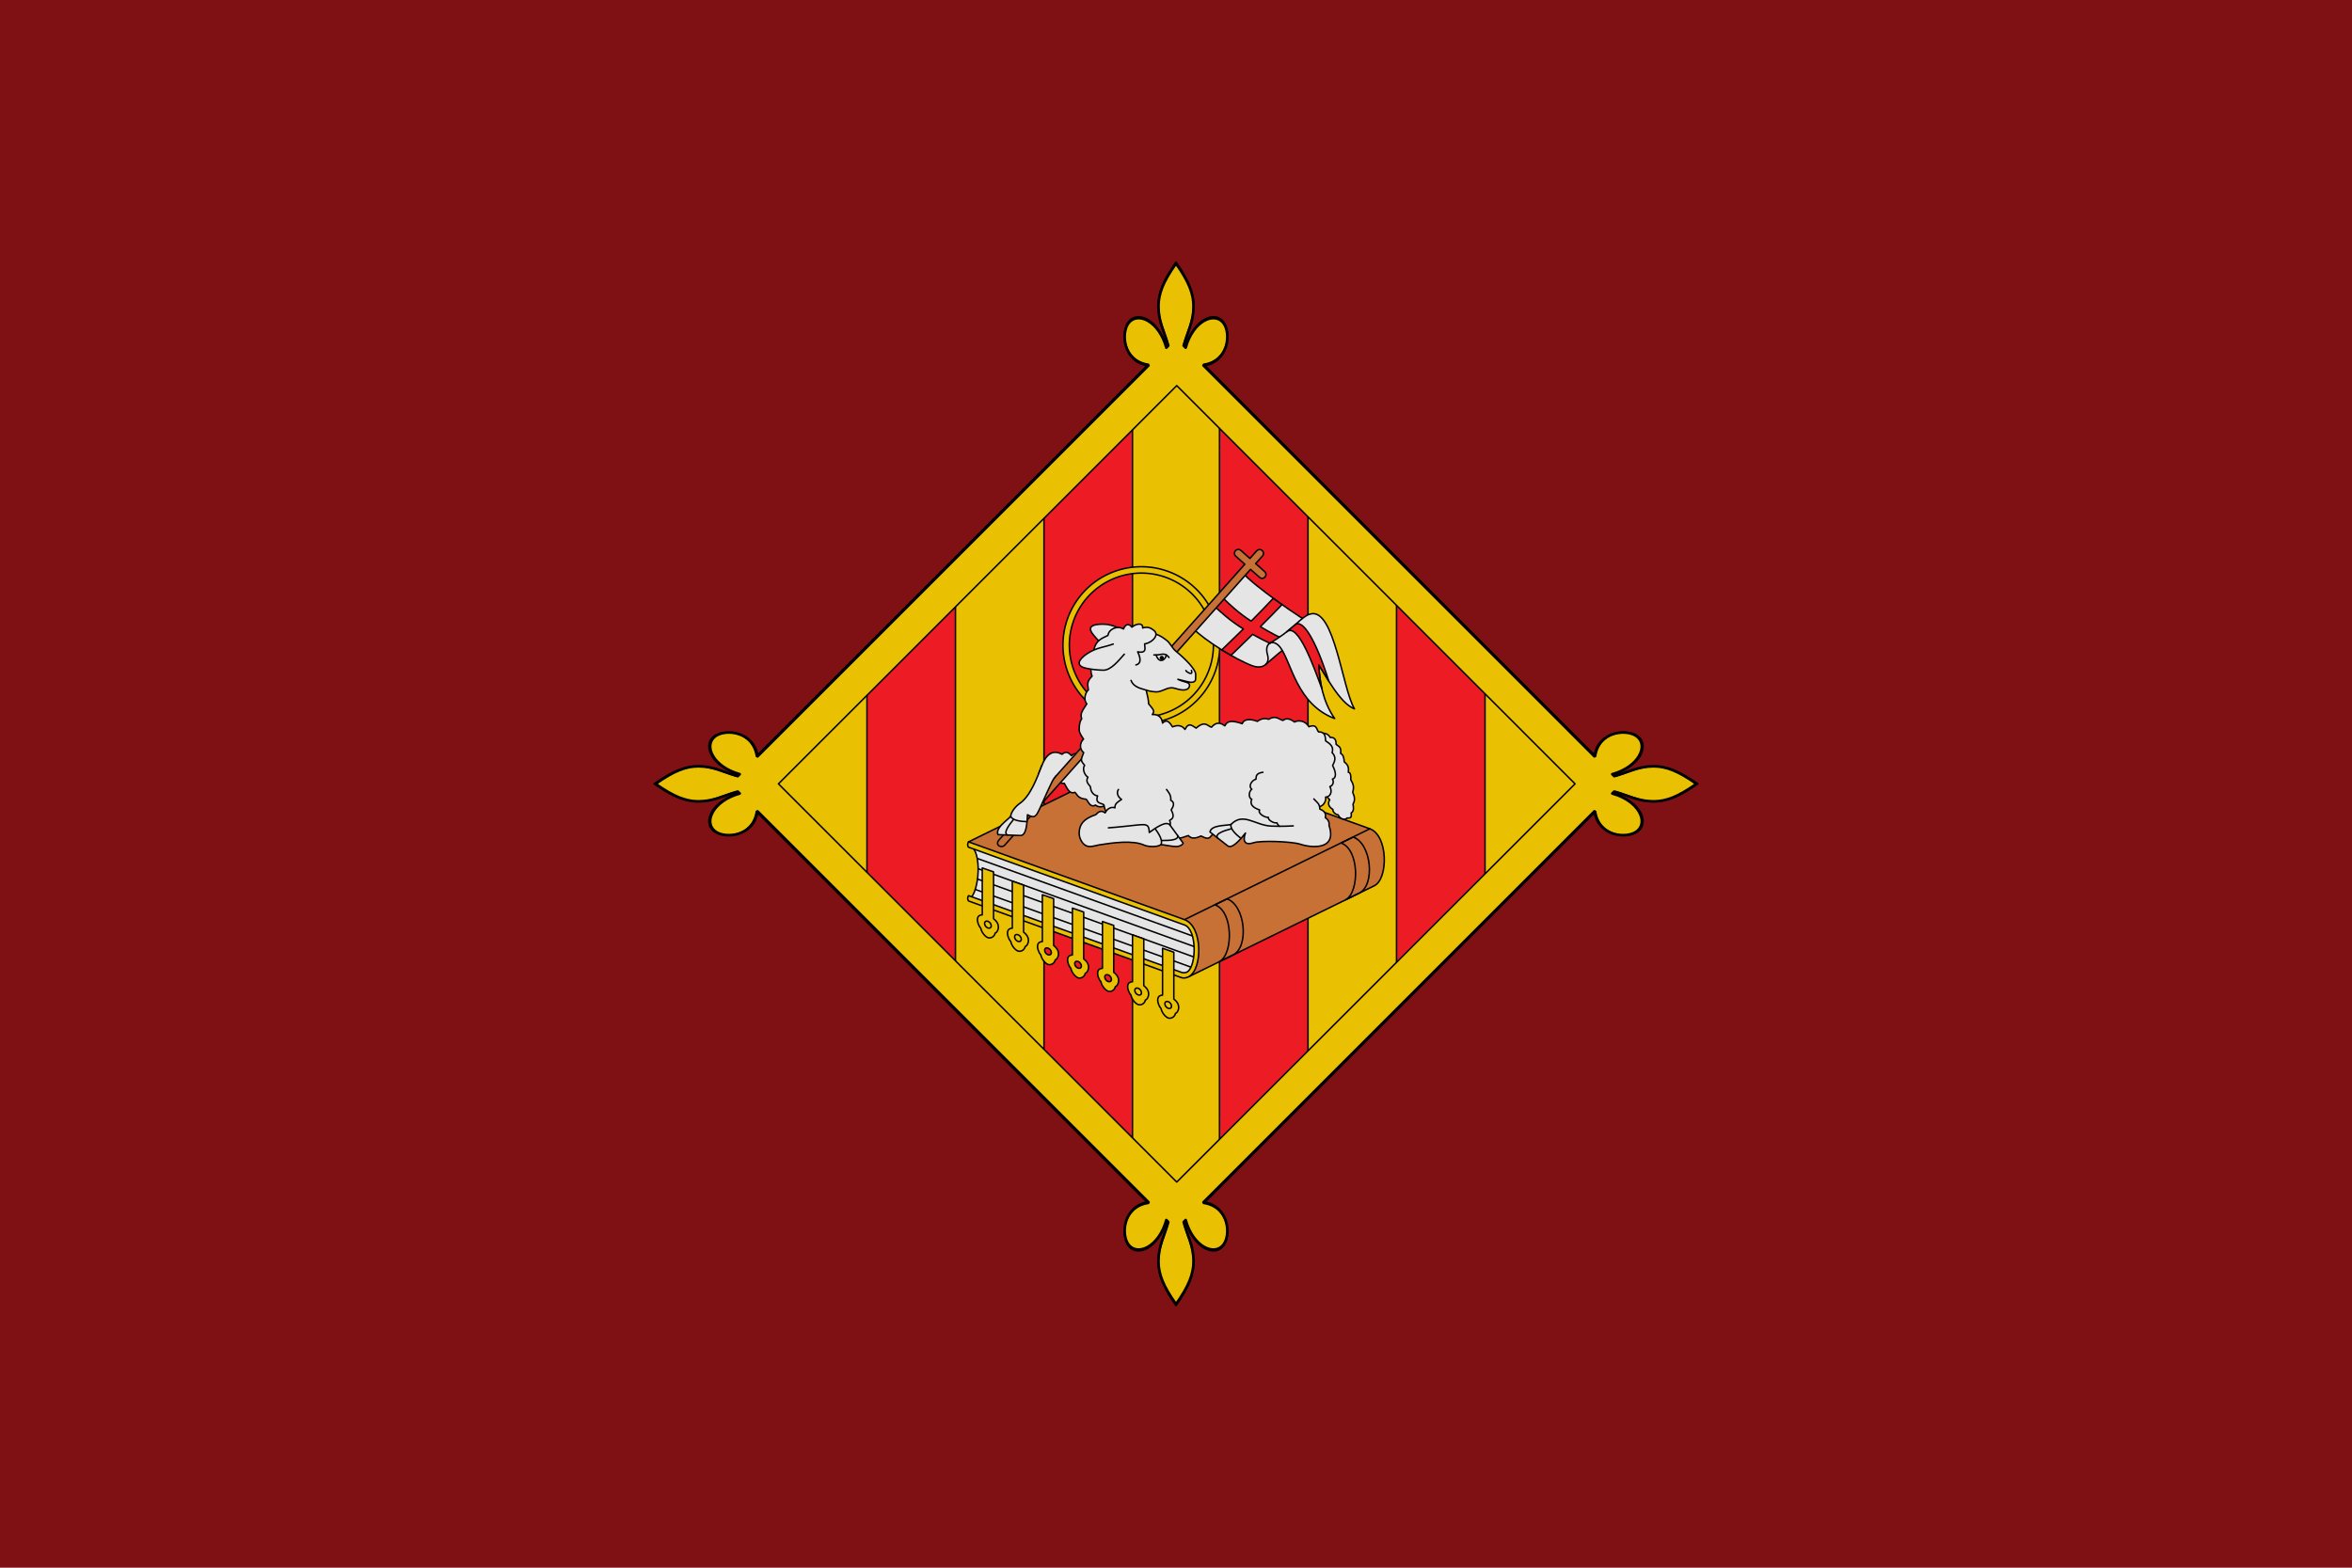 <?xml version="1.0" encoding="utf-8"?><!DOCTYPE svg PUBLIC "-//W3C//DTD SVG 1.1//EN" "http://www.w3.org/Graphics/SVG/1.1/DTD/svg11.dtd"><svg viewBox="0 0 750 500" xmlns="http://www.w3.org/2000/svg"><path d="m0 0v500h750v-500z" fill="#7f1115"/><g stroke="#000" stroke-linecap="round" stroke-linejoin="round"><path d="m232.381 250 142.619 142.619 142.619-142.619-142.619-142.619z" fill="#eac102" stroke-width=".476"/><path d="m276.452 283.333v-66.667l28.225-28.571v123.809z" fill="#ed1c24" stroke-width=".476"/><path d="m361.126 369.047v-238.095l-28.224 28.571v180.952z" fill="#ed1c24" stroke-width=".476"/><path d="m388.874 369.047v-238.095l28.225 28.571v180.952z" fill="#ed1c24" stroke-width=".476"/><path d="m473.548 283.333v-66.667l-28.224-28.571v123.809z" fill="#ed1c24" stroke-width=".476"/><path d="m375 83.572c-4.154 5.843-5.611 9.738-5.61 13.72 0 4.965 1.923 8.152 3.14 12.559l-.625.625c-2.37-8.504-9.099-11.604-12.039-7.917-2.555 3.204-1.76 12.394 6.339 13.616l-125.03 125.03c-1.222-8.099-10.412-8.894-13.616-6.339-3.687 2.94-.587 9.669 7.917 12.039l-.64.64c-4.4-1.216-7.584-3.152-12.545-3.155-3.982-.002-7.877 1.456-13.72 5.61 5.843 4.154 9.738 5.611 13.72 5.61 4.965-.001 8.152-1.923 12.559-3.14l.625.625c-8.504 2.37-11.604 9.099-7.917 12.039 3.204 2.555 12.394 1.76 13.616-6.339l125.03 125.03c-8.099 1.222-8.894 10.412-6.339 13.616 2.94 3.687 9.669.587 12.039-7.917l.625.625c-1.216 4.408-3.139 7.594-3.14 12.559 0 3.982 1.456 7.877 5.61 13.72 4.154-5.843 5.612-9.738 5.61-13.72 0-4.96-1.938-8.144-3.155-12.545l.64-.64c2.37 8.504 9.099 11.604 12.039 7.917 2.555-3.204 1.76-12.394-6.339-13.616l125.029-125.03c1.222 8.099 10.412 8.894 13.616 6.339 3.687-2.94.587-9.669-7.917-12.039l.625-.625c4.407 1.216 7.594 3.139 12.559 3.14 3.982.001 7.877-1.456 13.72-5.61-5.843-4.154-9.738-5.612-13.72-5.61-4.96.003-8.144 1.938-12.545 3.155l-.64-.64c8.503-2.37 11.604-9.099 7.917-12.039-3.204-2.555-12.394-1.76-13.616 6.339l-125.03-125.03c8.099-1.222 8.894-10.412 6.339-13.616-2.94-3.687-9.669-.587-12.039 7.917l-.64-.64c1.216-4.4 3.152-7.584 3.155-12.545 0-3.982-1.456-7.877-5.61-13.72zm.238 39.42 127.009 127.009-127.009 127.009-127.009-127.009z" fill="#eac102" fill-rule="evenodd" stroke-width=".476"/><path d="m309.285 269.601c3.994 1.957 2.978 14.789 0 17.043l68.493 24.696 3.006-2.801.854-4.605-.417-5.421-2.116-3.708z" fill="#e5e5e5" stroke-width=".476"/><path d="m379.125 311.478 59.107-28.973c4.5-2.206 4.446-16.057-1.423-18.172l-68.846-24.809-59.111 28.981 1.398 1.391 68.608 24.796 2.381 3.841.281 7.212z" fill="#c87137" stroke-width=".476"/><path d="m377.699 293.313 59.111-28.981" fill="none" stroke-width=".476"/><path d="m393.178 304.582c5.169-2.527 3.97-15.784-1.899-17.899l-3.852 1.896c5.869 2.115 5.851 15.658 1.476 18.093z" fill="none" stroke-width=".476"/><path d="m433.41 284.868c5.17-2.527 3.97-15.784-1.899-17.899l-3.852 1.896c5.869 2.115 5.852 15.658 1.477 18.093z" fill="none" stroke-width=".476"/><path d="m311.682 273.81 68.847 24.808" fill="none" stroke-width=".476"/><path d="m311.982 277.104 68.847 24.808" fill="none" stroke-width=".476"/><path d="m311.798 280.397 68.847 24.808" fill="none" stroke-width=".476"/><path d="m311.028 283.69 68.847 24.808" fill="none" stroke-width=".476"/><path d="m308.852 285.662 67.948 24.48c.61.22 1.397.116 1.863-.204 2.909-2.001 3.063-13.476-.955-14.924l-68.855-24.806c-.212-.168-.28-.472-.28-.865 0-.315.123-.635.28-.837l68.847 24.808c5.869 2.115 5.8 15.729 1.425 18.165-.7.39-1.581.621-2.478.298l-67.794-24.411c-.21-.33-.288-.541-.28-.891.007-.296.113-.561.28-.811z" fill="#eac102" stroke-width=".476"/><path d="m316.087 295.278c0 .589-.477.899-1.065.694s-1.065-.849-1.065-1.438c0-.589.477-.899 1.065-.694s1.065.849 1.065 1.438zm-2.863-18.454v14.946c-1.269.088-1.547.809-1.547 1.62 0 .678.399 1.945 1.064 2.628.142 1.103 1.294 2.692 2.289 3.04.995.347 2.147-.438 2.289-1.442.665-.219 1.048-1.213 1.048-1.891 0-.811-.278-1.726-1.547-2.7v-14.946z" fill="#eac102" stroke-width=".476"/><path d="m373.575 320.898c0 .589-.477.899-1.065.694s-1.065-.849-1.065-1.438.477-.899 1.065-.694 1.065.849 1.065 1.438zm-2.863-18.454v14.946c-1.269.088-1.547.809-1.547 1.62 0 .678.399 1.945 1.064 2.628.142 1.103 1.294 2.692 2.289 3.04.995.347 2.147-.438 2.289-1.442.665-.219 1.048-1.213 1.048-1.891 0-.811-.278-1.726-1.547-2.7v-14.946z" fill="#eac102" stroke-width=".476"/><path d="m363.994 316.628c0 .589-.477.899-1.065.694s-1.065-.849-1.065-1.438c0-.589.477-.899 1.065-.694s1.065.849 1.065 1.438zm-2.863-18.454v14.946c-1.269.088-1.547.809-1.547 1.62 0 .678.399 1.945 1.064 2.628.142 1.103 1.294 2.693 2.289 3.04.995.347 2.147-.438 2.289-1.442.665-.219 1.048-1.213 1.048-1.891 0-.811-.278-1.726-1.547-2.7v-14.946z" fill="#eac102" stroke-width=".476"/><path d="m354.412 312.358c0 .589-.477.899-1.065.694s-1.065-.849-1.065-1.438.477-.899 1.065-.694c.588.205 1.065.849 1.065 1.438zm-2.863-18.454v14.946c-1.269.088-1.547.809-1.547 1.62 0 .678.399 1.945 1.064 2.628.142 1.103 1.294 2.692 2.289 3.04.995.348 2.147-.438 2.289-1.442.665-.219 1.048-1.213 1.048-1.891 0-.811-.278-1.726-1.547-2.7v-14.946z" fill="#eac102" stroke-width=".476"/><path d="m344.831 308.088c0 .589-.477.899-1.065.694s-1.065-.849-1.065-1.438.477-.899 1.065-.694c.588.205 1.065.849 1.065 1.438zm-2.863-18.454v14.946c-1.269.088-1.547.809-1.547 1.62 0 .678.399 1.945 1.064 2.628.142 1.103 1.294 2.693 2.289 3.04.995.347 2.147-.438 2.289-1.442.665-.219 1.048-1.213 1.048-1.891 0-.811-.278-1.726-1.547-2.7v-14.946z" fill="#eac102" stroke-width=".476"/><path d="m335.25 303.818c0 .589-.477.899-1.065.694s-1.065-.849-1.065-1.438.477-.899 1.065-.694 1.065.849 1.065 1.438zm-2.863-18.454v14.946c-1.269.088-1.547.809-1.547 1.62 0 .678.399 1.945 1.064 2.628.142 1.103 1.294 2.692 2.289 3.04s2.147-.438 2.289-1.442c.665-.219 1.048-1.213 1.048-1.891 0-.811-.278-1.726-1.547-2.7v-14.946z" fill="#eac102" stroke-width=".476"/><path d="m325.668 299.548c0 .589-.477.899-1.065.694s-1.065-.849-1.065-1.438c0-.589.477-.899 1.065-.694s1.065.849 1.065 1.438zm-2.863-18.502v14.994c-1.269.088-1.547.809-1.547 1.62 0 .678.399 1.945 1.064 2.628.142 1.103 1.294 2.692 2.289 3.04.995.347 2.147-.438 2.289-1.442.665-.219 1.048-1.213 1.048-1.891 0-.811-.278-1.726-1.547-2.7v-14.994z" fill="#eac102" stroke-width=".476"/><path d="m386.933 205.756a22.973 22.974 0 0 1 -45.947 0 22.973 22.974 0 1 1 45.947 0zm2.032 0a25.005 25.005 0 0 1 -50.01 0 25.005 25.005 0 1 1 50.01 0z" fill="#eac102" fill-rule="evenodd" stroke-width=".476"/><path d="m396.388 182.787c3.048 3.756 19.033 14.966 22.846 16.764-5.555 3.795-11.067 8.383-15.678 12.414-.986.862-2.523 1.011-4.277.354-5.37-2.013-15.221-8.13-18.802-11.866z" fill="#e5e5e5" stroke-width=".476"/><path d="m389.817 190.554-2.581 2.776c2.052 1.929 5.337 4.899 9.245 7.263-2.166 2.143-4.491 4.386-6.879 6.681.974.604 1.957 1.19 2.93 1.743 2.4-2.3 4.723-4.544 6.908-6.696 1.973 1.111 3.852 2.089 5.464 2.827.887-.518 3.493-1.15 5.157-1.04-1.586-.537-4.731-2.187-8.167-4.232 2.478-2.473 4.79-4.814 6.906-7.036-.937-.662-1.865-1.325-2.791-2.003-2.137 2.278-4.485 4.713-7.029 7.267-3.854-2.441-7.149-5.521-9.163-7.549z" fill="#ed1c24" stroke-width=".476"/><path d="m431.905 226.077c-3.854-6.469-6.421-32.052-13.91-30.279-.578.137-.967.297-1.23.452-2.962 1.744-5.1 5.007-11.86 8.897.89-.517 2.227-.147 3.357 1.35 3.602 4.769 5.165 18.088 17.335 22.671-3.777-5.368-4.837-11.883-5.075-17.098 2.077 3.019 6.647 12.197 11.383 14.007z" fill="#e5e5e5" stroke-width=".476"/><path d="m403.556 211.965c.755-.665 1.034-1.785.614-3.192-.552-1.85-.109-3.136.735-3.626" fill="none" stroke-width=".476"/><path d="m413.005 199.249c-.825.653-1.663 1.451-2.705 2.271 3.651-3.137 8.684 11.34 11.197 18.052-.596-2.613-.865-5.183-.97-7.497.765 1.112 1.866 3.053 3.191 5.16-4.154-13.205-8.317-19.882-10.712-17.986z" fill="#ed1c24" fill-rule="evenodd" stroke-width=".476"/><path d="m332.234 244.127c-.325.838-.68 1.772-1.071 2.744l4.309 2.493c.287-.577.667-1.258 1.147-1.728.521.523.606 2.372 2.748 2.199.688 1.004 1.49 3.662 3.384 2.862.8.661.784 1.963 3.616 2.215.619.646 1.28 2.842 2.984 1.855 1.19 1.125 3.286.339 3.737-.386l4.35-11.604c-.519-.806-.779-2.091-2.975-1.55-.99-.773-2.035-2.209-3.471-.859-.406-1.671-2.402-.923-3.229-.645-.92-.333-1.058-1.52-3.239-.407-.836-.634-1.547-1.592-2.859-.312-1.65-1.929-2.569-.652-3.035-.431-3.138-1.745-5.158.364-6.396 3.553z" fill="#e5e5e5" stroke-width=".476"/><path d="m318.578 267.873c-1.463 1.641.761 2.856 1.86 1.622l78.333-87.901 2.872 2.545c.508.453 1.273.419 1.726-.089.453-.508.419-1.288-.089-1.741l-2.872-2.559 2.173-2.426c.453-.508.404-1.288-.104-1.741-.508-.453-1.288-.404-1.741.104l-2.158 2.426-2.887-2.559c-.254-.227-.579-.331-.893-.312s-.622.162-.848.417c-.453.508-.404 1.273.104 1.726l2.887 2.574z" fill="#c87137" stroke-width=".476"/><path d="m332.234 244.127c-1.502 3.869-3.64 9.788-7.04 12.106-1.159.79-2.802 2.619-2.904 4.105-.574.761-2.727 2.238-3.689 3.733-.463.721-.676 1.455-.349 2.138l7.111.273c2.007.077 2.15-4.251 2.276-6.624 2.37 1.272 2.741.545 3.994-2.128.672-1.435 2.312-5.298 3.837-8.366.287-.577.667-1.258 1.147-1.728" fill="#e5e5e5" stroke-width=".476"/><path d="m322.281 260.339c.592 1.428 3.454 1.671 5.196 1.725" fill="none" stroke-width=".476"/><path d="m321.282 266.325c-1.544-.626.645-3.391 1.922-4.974" fill="none" stroke-width=".476"/><path d="m420.296 234.328c.698-.467 2.84-1.031 3.881.893.568-.13 2.029.061 1.86 2.17.591.587 1.799.685 1.457 2.897.813.394 1.102 1.409 1.15 2.687 1.617 1.265 1.375 2.299 1.315 3.341.717.046.854 1.052.777 2.368.768 1.311 1.134 2.275.618 3.937.136.65.549 1.204.549 2.031 0 .438.048.944-.468 1.853.158.737.43 2.264-.586 2.791.264 1.569-.276 1.672-1.339 1.599-.238.615-2.106.654-2.81-1.012-1.064-.157-1.763-1.092-1.669-1.716-1.175-.738-1.838-1.708-1.011-3.112-1.14-.903-1.344-2.013-.891-3.53-.475-2.285-.877-5.128-1.044-8.733z" fill="#e5e5e5" stroke-width=".476"/><path d="m360.284 201.71c-2.861-.872-5.174-2.639-8.557-2.639-3.025 0-5.351.621-3.087 3.398 1.3 1.595 2.451 2.776 4.034 3.9 2.013 1.43 5.795.531 8.452.054" fill="#e5e5e5" fill-rule="evenodd" stroke-width=".476"/><path d="m348.243 215.647c-1.039-2.374.322-5.305.547-7.861.326-3.704 3.076-4.354 4.518-5.126.231-1.941 2.83-3.288 4.955-2.057.46-1.3 1.576-2.047 2.662-.574.844-.681 1.701-.98 2.349-.98.769 0 1.197.447 1.083 1.232 1.606-.464 2.513-.068 3.528.725.508.397.73.825.73 1.282 1.304.378 2.383 1.151 3.477 2.007 1.106.866 1.668 2.393 2.811 3.334 2.931 2.415 6.543 5.918 6.378 7.611-.093.964.253 1.9-.67 2.249-.61.231-1.197.1-1.865-.063l-3.141-.767c1.973 1.056 3.98.728 3.685 2.197-.239 1.19-1.725 1.626-4.414.735-2.19-.725-3.301.508-5.346.993-1.155.274-3.25-.196-4.04-.48.514 2.052.755 3.272.771 4.365 1.524 1.893 2.061 2.216 1.187 3.436 1.463-.14 3.021.5 3.264 2.714 1.739-1.769 2.725.72 3.173 1.202 1.185-.452 2.794-.816 3.981.823 1.185-2.445 2.368-1.153 3.55-.421 2.916-2.572 3.662-.588 4.908-.291 1.829-2.157 3.459-1.019 4.247-.443.905-1.857 2.692-1.623 5.556-.68.662-1.969 3.647-1.236 4.805-.733 1.261-.909 2.343-1.08 3.627-.666 2.191-1.395 3.296.026 4.551.373.611-.512 1.734-1.007 3.675.491 1.123-.652 3.438-.518 4.581 1.502 2.727-1 2.382 1.002 3.114 1.662 1.83-.032 2.168 1.073 2.217 2.848 1.468.928 2.701 1.901 2.085 3.765 1.505 1.521.763 2.897.157 4.102 1.243 2.437 1.156 3.959-.06 4.34.479.612.333 2.064-.812 2.361.99 1.885-.082 3.434-1.367 3.36.366 1.443-1.178 3.583-2.602 2.893.464 1.19-.655 2.905-2.423 2.304-.47 1.447-1.46 2.216-3.536 1.571-.85 2.169-1.309 2.787-3.208 1.319-.794 2.347-3.115 2.477-4.649 1.341-.713.676-.843 2.48-3.134 1.1-1.017 1.278-3.073 1.516-4.32.009-.012 1.75-2.483 2.027-3.437.856-.958 1.229-1.976 1.263-3.644 0-1.554 2.33-3.111 1.513-4.662.463-1.386.109-.714 2.39-4.112.555-2.082 1.011-3.278.754-4.034-.136-1.215.281-3.023 1.493-4.21.239-2.477 1.031-2.21-.236-3.242-.426-1.468.527-2.982.764-4.308-.393-1.391.283-3.555.312-3.779-1.584-1.463.67-4.111.876-5.014-1.874-1.871.7-3.026-.694-3.257-2.468-1.172.661-2.756-.673-3.108-3.254-.508-.653-2.947-.241-2.02-2.886-1.527-.254-2.192-1.488-2.295-2.941-.71-.931-1.615-1.667-.783-3.02-1.169-.681-1.86-2.825-1.06-3.763-1.265-1.61-1.318-1.502-.305-4.088-1.395-1.044-1.29-3.156-.04-4.306-.421-.697-1.387-1.872-1.387-2.959 0-.677.006-2.518.81-3.517-.509-1.618-.049-2.189 1.616-4.777-1.186-1.308-.411-3.703.497-4.445-.381-2.286-.282-2.82 1.189-4.377z" fill="#e5e5e5" stroke-width=".476"/><path d="m371.885 208.923c-.085 1.381-2.204 3.08-3.225-.028" fill="none" stroke-width=".476"/><path d="m367.962 208.883c2.176.223 3.332-1.134 4.814.806" fill="none" stroke-width=".476"/><path d="m378.16 213.857c.173.542 1.718 1.207 1.822.822.099-.367.047-.631-.07-.876" fill="none" stroke-width=".476"/><path d="m370.844 209.64c.106.216.016.479-.202.588-.217.109-.479.022-.585-.194-.106-.216-.016-.479.202-.588.217-.109.479-.022.585.194z" stroke-width=".476"/><path d="m354.977 205.414c-2.792 1.047-5.254 1.03-8.367 3.107-2.508 1.673-3.86 3.822-.364 4.583 1.74.379 3.513.61 5.566.649 2.465.047 4.9-3.104 6.707-5.101" fill="#e5e5e5" stroke-width=".476"/><path d="m368.614 202.287c0 1.492-2.118 2.888-3.607 3.077-.121.847 1.04 3.185-2.236 2.524.699 1.447 1.507 3.692-.552 4.185" fill="none" stroke-width=".476"/><path d="m365.489 220.104c-1.295-.466-3.928-.735-4.832-3.089" fill="none" stroke-width=".476"/><path d="m418.957 254.817c.944 1.086 1.834 1.366 1.919 3.234.958.366 2.181 1.134 1.725 2.716.647.468 1.392 1.159 1.198 2.514 1.765 5.243-1.207 6.718-4.709 6.718-1.553 0-3.182-.326-4.472-.745-2.766-.896-12.586-1.235-14.893-.472-3.457 1.144-3.256-1.453-2.572-3.083-1.283 1.586-3.487 4.3-4.993 4.3-.26 0-.506-.086-.73-.262l-5.601-4.393c.423-2.32 5.365-1.98 6.708-2.391 3.887-4.002 7.614.238 12.728.518.651.036 1.64.065 2.778.064-.372-.239-.666-.618-.878-1.122-.904.288-2.934-.898-2.696-1.716-1.189.101-3.525-1.347-2.792-2.362-.773-.326-3.521-1.106-2.518-3.437-1.158-.378-.917-2.613.019-3.169-1.283-1.073.116-2.956 1.317-3.196.099-.883-.083-1.904 2.226-2.227" fill="#e5e5e5" stroke-width=".476"/><path d="m392.537 262.954c-.358 1.504 1.818 3.38 3.198 4.446" fill="none" stroke-width=".476"/><path d="m388.214 267.216c-.884-1.413 2.512-2.368 4.476-2.901" fill="none" stroke-width=".476"/><path d="m408.043 263.536c1.339-.001 2.889-.04 4.348-.127" fill="none" stroke-width=".476"/><path d="m371.982 251.803c.353.495 1.622 1.818 1.331 3.43 1.759.886.414 2.589.159 3.067 1.339 2.509.141 2.936-.526 3.39.284.55.332 1.078.151 1.489l4.202 5.745c-.332.68-1.324 1.076-2.182 1.076-1.643 0-3.977-.618-4.93-.596-.605.415-1.582.596-2.577.596-1 0-2.07-.138-2.743-.444-3.747-1.706-10.201-.728-14.305-.097-.746.115-2.078.541-3.002.541-1.062 0-2.204-.537-3.01-2.304-.275-.604-.439-1.335-.418-2.116.069-2.631 1.379-4.447 5.287-5.747.936-1.018 1.745-1.485 2.984-.572.813-1.643 2.136-1.94 3.135-1.619-.102-1.291.782-1.779 2.097-2.666-1.488-1.017-1.552-2.484-.977-3.174" fill="#e5e5e5" stroke-width=".476"/><path d="m370.194 269.411c.752-1.351-.835-3.746-1.874-5.145" fill="none" stroke-width=".476"/><path d="m375.51 266.477c.468 1.6-3.059 1.6-5.095 1.582" fill="none" stroke-width=".476"/><path d="m353.461 264.026c3.42-.225 7.585-.753 9.164-.894 2.942-.263 3.764-.31 3.857 2.378 1.939-1.375 5.428-3.952 6.615-2.331" fill="none" stroke-width=".476"/><path d="m375 84.048c-4.143 5.826-5.596 9.705-5.595 13.676 0 4.951 1.912 8.135 3.125 12.53l-.61.625c-2.363-8.479-9.078-11.578-12.009-7.902-2.547 3.195-1.752 12.368 6.324 13.586l-124.672 124.672c-1.218-8.076-10.391-8.872-13.586-6.324-3.676 2.931-.577 9.646 7.902 12.009l-.64.625c-4.388-1.213-7.569-3.137-12.515-3.14-3.971-.002-7.849 1.453-13.676 5.595 5.826 4.143 9.705 5.596 13.676 5.595 4.951-.001 8.135-1.912 12.53-3.125l.625.61c-8.479 2.363-11.578 9.078-7.902 12.009 3.195 2.547 12.368 1.752 13.586-6.324l124.672 124.672c-8.076 1.218-8.872 10.391-6.324 13.586 2.931 3.676 9.646.577 12.009-7.902l.61.625c-1.213 4.395-3.124 7.579-3.125 12.53 0 3.971 1.453 7.849 5.595 13.676 4.143-5.826 5.598-9.705 5.595-13.676 0-4.946-1.927-8.127-3.14-12.515l.625-.64c2.363 8.479 9.078 11.578 12.009 7.902 2.547-3.195 1.752-12.368-6.324-13.586l124.672-124.672c1.219 8.076 10.391 8.872 13.586 6.324 3.677-2.931.578-9.646-7.902-12.009l.625-.61c4.395 1.213 7.578 3.124 12.53 3.125 3.971.001 7.849-1.453 13.676-5.595-5.826-4.143-9.705-5.598-13.676-5.595-4.946.003-8.127 1.927-12.515 3.14l-.64-.625c8.479-2.363 11.578-9.078 7.902-12.009-3.195-2.547-12.368-1.752-13.586 6.324l-124.672-124.672c8.076-1.218 8.872-10.391 6.324-13.586-2.931-3.676-9.646-.577-12.009 7.902l-.625-.64c1.213-4.388 3.137-7.569 3.14-12.515 0-3.971-1.453-7.849-5.595-13.676z" fill="none" stroke-width=".852"/></g></svg>